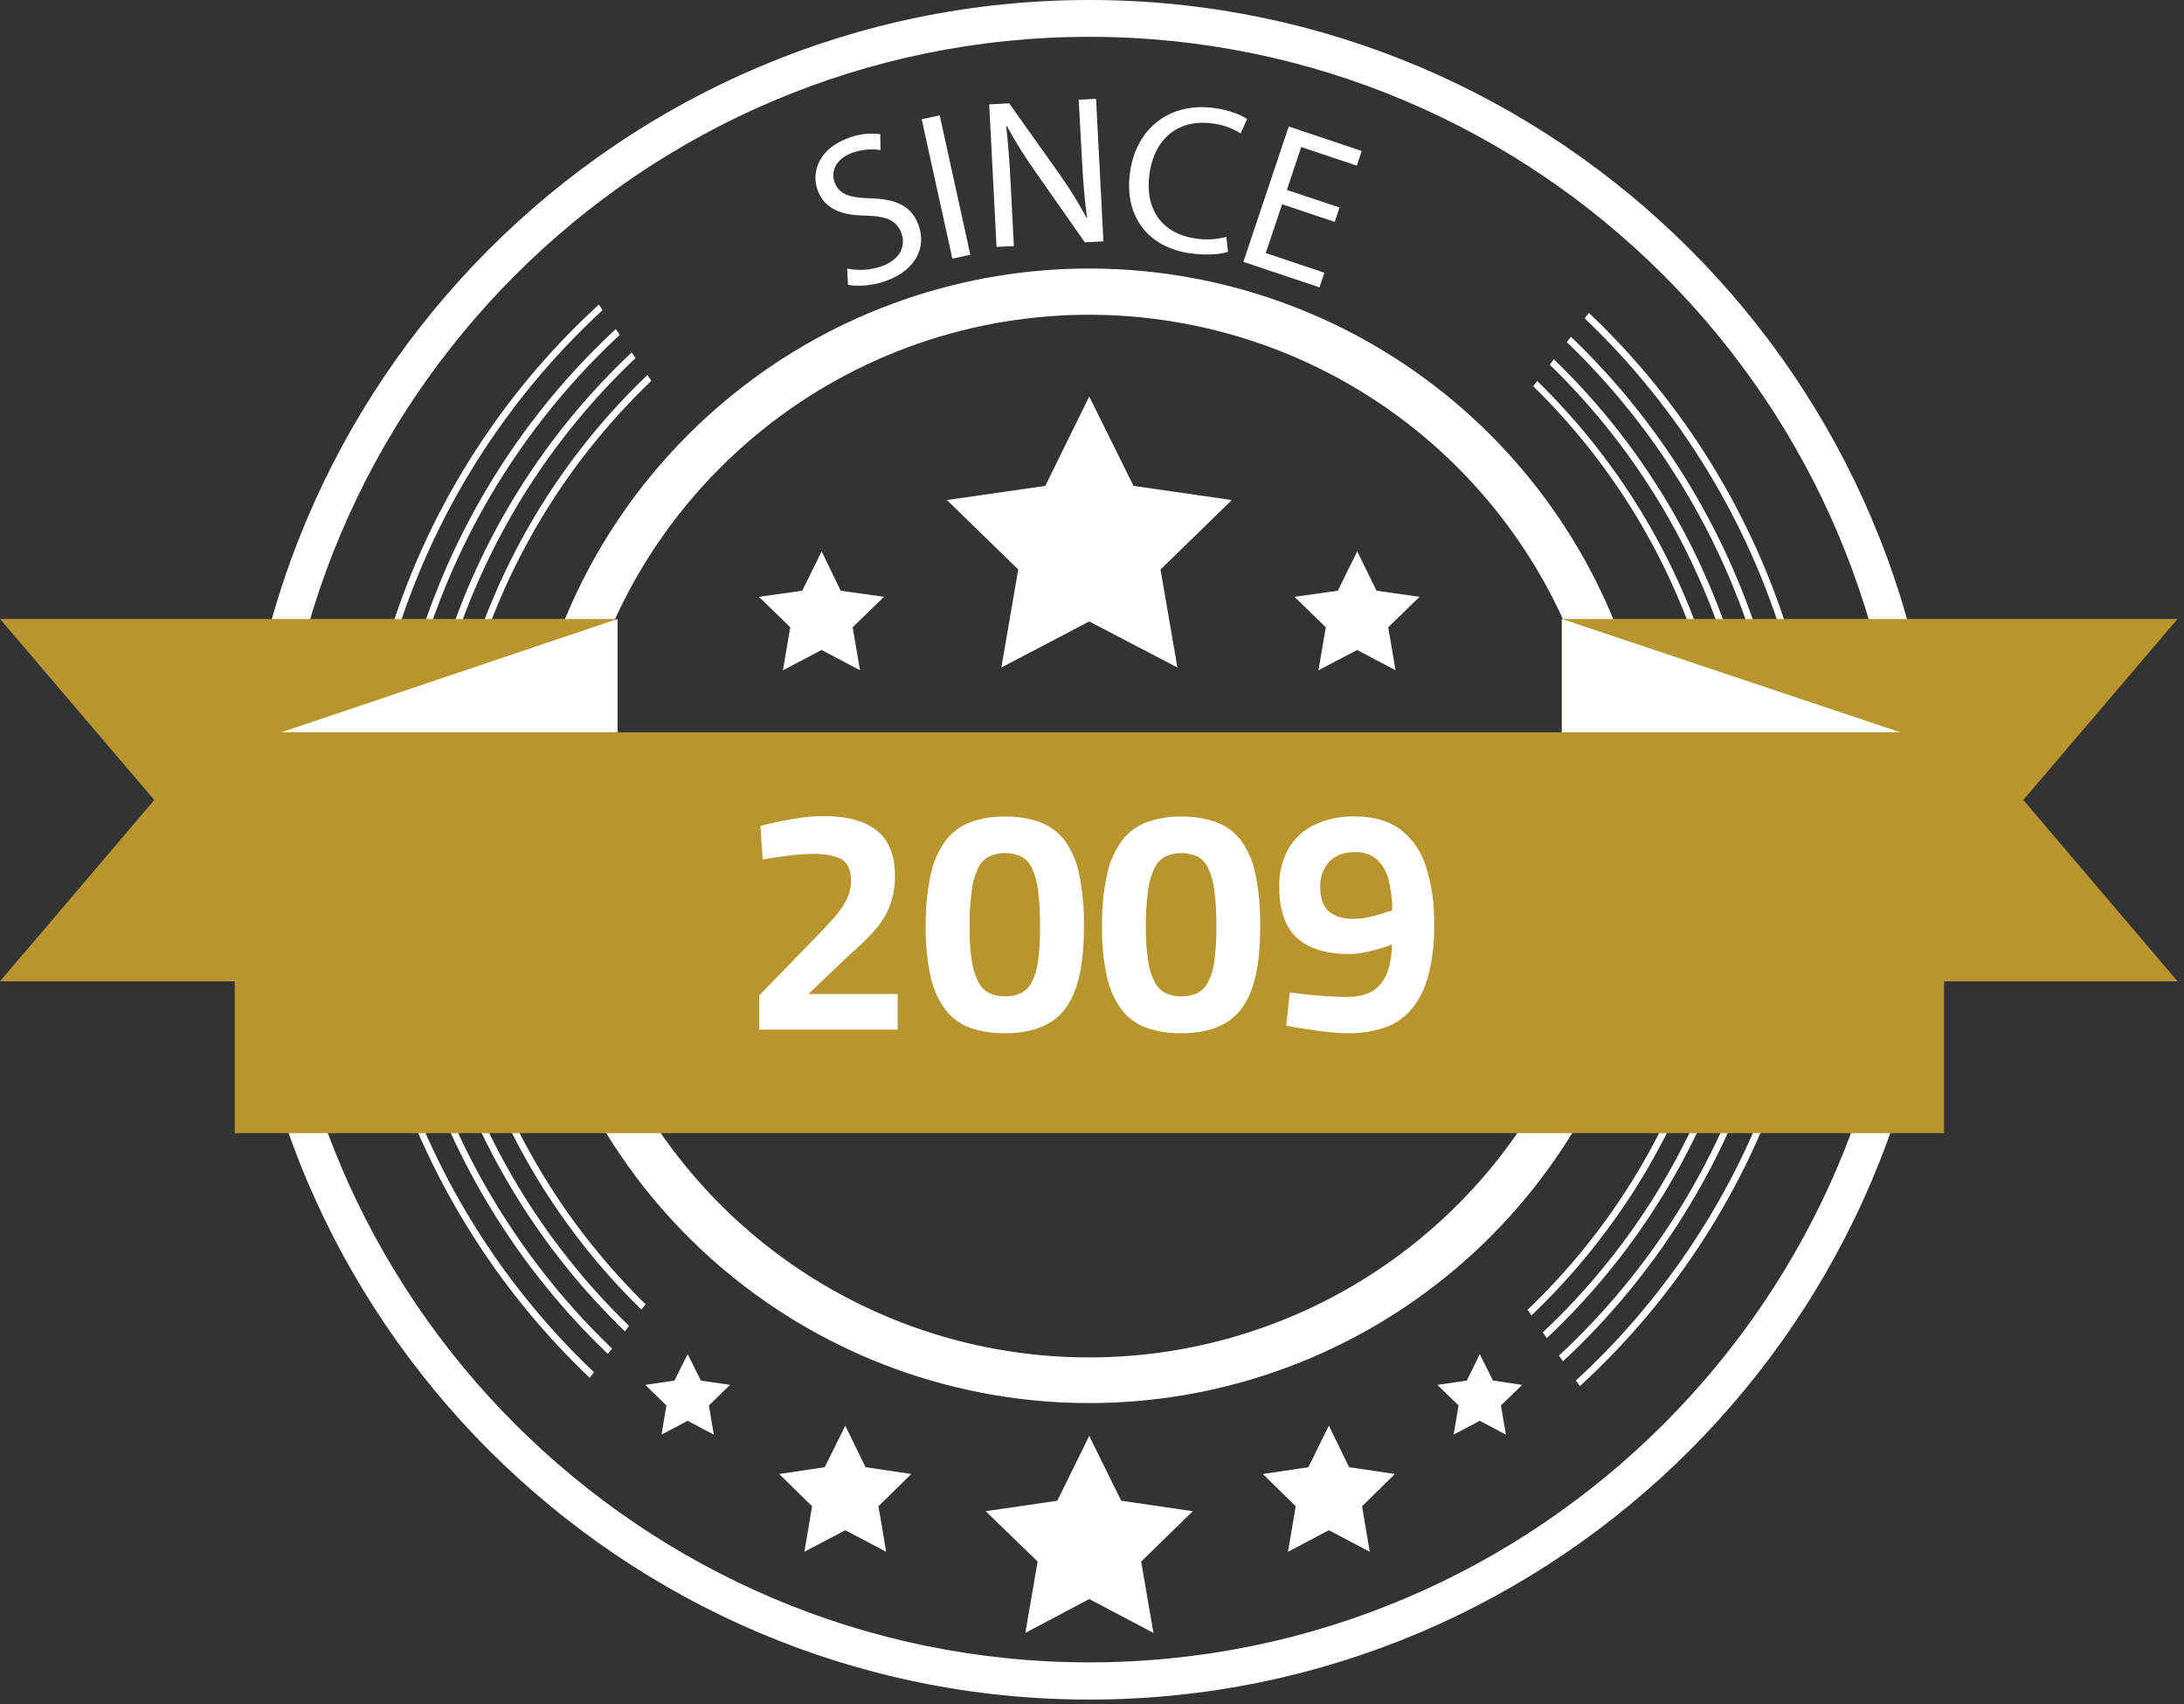 <svg width="191" height="149" viewBox="0 0 191 149" fill="none" xmlns="http://www.w3.org/2000/svg">
<rect x="0" y="0" width="191" height="149" fill="#333333" stroke="none"/>
<g clip-path="url(#clip0_1759_100)">
<path d="M151.423 91.493H150.803C147.695 101.029 142.232 109.627 134.92 116.493L135.273 116.993C142.719 109.99 148.275 101.218 151.423 91.493ZM154 91.493H153.38C150.154 101.834 144.278 111.151 136.338 118.52L136.69 119.02C144.768 111.51 150.735 102.014 153.995 91.478L154 91.493ZM138.17 121.185C146.935 113.157 153.346 102.892 156.713 91.493H156.088C152.736 102.694 146.424 112.785 137.818 120.7L138.17 121.185ZM148.945 91.493H148.303C145.319 100.239 140.271 108.138 133.588 114.52L133.935 115.005C140.767 108.495 145.921 100.428 148.955 91.493H148.945Z" fill="white"/>
<path d="M39.1 91.493H39.715C42.754 100.755 48.003 109.138 55.008 115.918L54.658 116.403C47.505 109.503 42.161 100.948 39.1 91.493ZM36.545 91.493H37.138C40.291 101.536 45.929 110.622 53.528 117.908L53.153 118.363C45.414 110.97 39.697 101.72 36.545 91.493ZM51.57 120.46C43.221 112.521 37.097 102.534 33.808 91.493H34.425C37.679 102.353 43.719 112.173 51.945 119.975L51.57 120.46ZM41.6 91.493H42.215C45.148 100.013 50.028 107.732 56.465 114.038L56.09 114.493C49.512 108.079 44.548 100.196 41.608 91.493H41.6Z" fill="white"/>
<path d="M90.406 23.714C101.826 22.593 113.282 25.465 122.821 31.842C132.36 38.22 139.393 47.709 142.721 58.69C146.048 69.671 145.466 81.467 141.072 92.067C136.678 102.667 128.743 111.416 118.622 116.822C108.501 122.228 96.818 123.957 85.564 121.715C74.311 119.473 64.183 113.398 56.906 104.526C49.63 95.654 45.655 84.533 45.658 73.058C45.653 66.545 46.934 60.094 49.428 54.077C51.922 48.06 55.58 42.595 60.192 37.996C68.308 29.884 78.986 24.836 90.406 23.714ZM120.599 35.223C111.836 29.357 101.31 26.71 90.814 27.735C80.319 28.759 70.503 33.392 63.04 40.842C58.798 45.066 55.431 50.086 53.136 55.614C50.84 61.142 49.66 67.071 49.663 73.057C49.653 83.602 53.3 93.825 59.982 101.983C66.665 110.141 75.969 115.729 86.31 117.796C96.65 119.862 107.388 118.279 116.692 113.317C125.997 108.354 133.294 100.319 137.338 90.58C141.382 80.841 141.924 70.001 138.872 59.907C135.82 49.813 129.361 41.09 120.599 35.223Z" fill="white"/>
<path d="M95.26 1.52588e-05C54.31 1.52588e-05 20.988 33.345 20.988 74.295C20.988 115.245 54.31 148.593 95.26 148.593C136.21 148.593 169.558 115.27 169.558 74.295C169.558 33.32 136.235 1.52588e-05 95.26 1.52588e-05ZM95.26 145.34C56.087 145.34 24.212 113.473 24.212 74.295C24.212 35.117 56.087 3.22 95.26 3.22C134.433 3.22 166.338 35.117 166.338 74.295C166.338 113.473 134.435 145.34 95.26 145.34Z" fill="white"/>
<path d="M39.1 56.32H39.715C42.841 46.789 48.297 38.189 55.588 31.3L55.24 30.817C47.793 37.82 42.238 46.592 39.09 56.318L39.1 56.32ZM36.545 56.32H37.138C40.382 45.975 46.263 36.653 54.203 29.27L53.85 28.77C45.763 36.275 39.795 45.777 36.545 56.32ZM52.375 26.628C43.602 34.653 37.183 44.919 33.808 56.32H34.425C37.787 45.123 44.097 35.035 52.695 27.113L52.375 26.628ZM41.6 56.32H42.215C45.222 47.576 50.28 39.679 56.965 33.29L56.618 32.79C49.784 39.309 44.631 47.386 41.598 56.33L41.6 56.32Z" fill="white"/>
<path d="M151.423 56.32H150.803C147.776 47.058 142.537 38.674 135.54 31.892L135.888 31.41C143.042 38.304 148.379 46.862 151.423 56.32ZM154 56.32H153.38C150.238 46.277 144.61 37.191 137.018 29.905L137.393 29.45C145.123 36.849 150.839 46.097 154 56.32ZM138.953 27.352C147.317 35.277 153.44 45.27 156.703 56.32H156.088C152.831 45.465 146.799 35.646 138.588 27.835L138.953 27.352ZM148.953 56.32H148.31C145.406 47.791 140.534 40.065 134.088 33.77L134.435 33.315C141.02 39.727 145.989 47.609 148.935 56.315L148.953 56.32Z" fill="white"/>
<path fill-rule="evenodd" clip-rule="evenodd" d="M53.798 54.115H0L13.493 69.942L0 85.795H53.798V54.115Z" fill="#B7962F"/>
<path fill-rule="evenodd" clip-rule="evenodd" d="M24.59 64.032L54.01 54.115V64.032H24.59Z" fill="white"/>
<path fill-rule="evenodd" clip-rule="evenodd" d="M136.588 54.115H190.435L176.948 69.942L190.435 85.795H136.588V54.115Z" fill="#B7962F"/>
<path fill-rule="evenodd" clip-rule="evenodd" d="M166.198 64.032L136.588 54.115V64.032H166.198Z" fill="white"/>
<path d="M170.013 64.032H20.53V99.07H170.013V64.032Z" fill="#B7962F"/>
<path d="M95.258 125.54L98.053 131.208L104.315 132.123L99.798 136.528L100.873 142.763L95.258 139.805L89.67 142.763L90.745 136.528L86.203 132.123L92.465 131.208L95.258 125.54Z" fill="white"/>
<path d="M116.215 124.65L117.99 128.278L121.993 128.87L119.118 131.69L119.79 135.67L116.215 133.785L112.643 135.67L113.315 131.69L110.44 128.87L114.42 128.278L116.215 124.65Z" fill="white"/>
<path d="M73.923 124.65L75.695 128.278L79.7 128.87L76.825 131.69L77.498 135.67L73.923 133.785L70.35 135.67L71.02 131.69L68.145 128.87L72.123 128.278L73.923 124.65Z" fill="white"/>
<path d="M95.258 34.663L99.128 42.48L107.728 43.718L101.493 49.79L102.968 58.36L95.258 54.333L87.573 58.36L89.05 49.79L82.815 43.718L91.415 42.48L95.258 34.663Z" fill="white"/>
<path d="M118.693 48.205L120.383 51.645L124.145 52.18L121.405 54.84L122.048 58.602L118.693 56.828L115.305 58.602L115.948 54.84L113.208 52.18L116.998 51.645L118.693 48.205Z" fill="white"/>
<path d="M71.855 48.205L73.52 51.645L77.31 52.18L74.57 54.84L75.21 58.602L71.855 56.828L68.47 58.602L69.113 54.84L66.373 52.18L70.16 51.645L71.855 48.205Z" fill="white"/>
<path d="M60.138 118.39L61.295 120.703L63.85 121.078L61.995 122.878L62.425 125.428L60.138 124.22L57.853 125.428L58.283 122.878L56.43 121.078L58.985 120.703L60.138 118.39Z" fill="white"/>
<path d="M129.413 118.39L130.565 120.703L133.12 121.078L131.265 122.878L131.695 125.428L129.413 124.22L127.125 125.428L127.558 122.878L125.705 121.078L128.283 120.703L129.413 118.39Z" fill="white"/>
<path d="M66.405 90.02V87.02L70.588 82.722C71.386 81.911 72.072 81.193 72.645 80.57C73.153 80.037 73.596 79.446 73.963 78.808C74.267 78.264 74.425 77.652 74.423 77.03C74.423 76.102 74.164 75.477 73.645 75.155C73.127 74.833 72.294 74.667 71.145 74.655C70.68 74.655 70.173 74.683 69.615 74.737C69.058 74.793 68.528 74.86 68.02 74.933C67.513 75.005 67.07 75.082 66.7 75.155L66.505 72.21C66.912 72.1 67.417 71.98 68.02 71.85C68.624 71.72 69.28 71.604 69.99 71.502C70.685 71.402 71.386 71.351 72.088 71.35C74.088 71.35 75.616 71.771 76.673 72.612C77.729 73.454 78.26 74.757 78.265 76.52C78.28 77.389 78.144 78.253 77.863 79.075C77.573 79.851 77.15 80.57 76.613 81.2C75.924 81.996 75.171 82.734 74.363 83.407L70.698 86.907H78.503V90.02H66.405Z" fill="white"/>
<path d="M87.905 90.335C86.856 90.357 85.812 90.193 84.82 89.85C83.966 89.537 83.22 88.987 82.668 88.265C82.045 87.407 81.61 86.427 81.39 85.39C81.077 83.955 80.932 82.489 80.96 81.02C80.934 79.499 81.078 77.979 81.39 76.49C81.606 75.42 82.047 74.408 82.683 73.52C83.233 72.787 83.979 72.224 84.835 71.895C85.81 71.543 86.841 71.373 87.878 71.395C88.936 71.371 89.99 71.541 90.988 71.895C91.846 72.219 92.593 72.783 93.14 73.52C93.766 74.409 94.192 75.423 94.39 76.493C94.684 77.983 94.82 79.501 94.795 81.02C94.795 83.297 94.549 85.116 94.058 86.478C93.566 87.839 92.811 88.821 91.793 89.422C90.776 90.029 89.48 90.333 87.905 90.335ZM87.905 87.112C88.368 87.124 88.828 87.034 89.253 86.847C89.66 86.644 89.995 86.319 90.21 85.918C90.513 85.338 90.706 84.707 90.78 84.058C90.913 83.054 90.973 82.042 90.96 81.03C90.974 79.962 90.914 78.895 90.78 77.835C90.704 77.157 90.521 76.496 90.238 75.875C90.04 75.448 89.708 75.097 89.293 74.875C88.855 74.684 88.382 74.585 87.904 74.585C87.426 74.585 86.953 74.684 86.515 74.875C86.101 75.096 85.766 75.442 85.558 75.862C85.261 76.479 85.069 77.141 84.988 77.82C84.843 78.893 84.778 79.975 84.793 81.058C84.777 82.071 84.847 83.084 85.003 84.085C85.091 84.731 85.293 85.357 85.6 85.933C85.817 86.329 86.152 86.649 86.558 86.847C86.982 87.034 87.442 87.124 87.905 87.112Z" fill="white"/>
<path d="M103.323 90.335C102.274 90.357 101.229 90.193 100.238 89.85C99.385 89.538 98.64 88.99 98.088 88.27C97.465 87.412 97.03 86.432 96.81 85.395C96.496 83.959 96.35 82.49 96.378 81.02C96.352 79.499 96.496 77.979 96.808 76.49C97.024 75.42 97.465 74.408 98.1 73.52C98.65 72.786 99.397 72.223 100.253 71.895C101.228 71.543 102.259 71.373 103.295 71.395C104.354 71.371 105.408 71.541 106.405 71.895C107.264 72.219 108.011 72.783 108.558 73.52C109.183 74.409 109.61 75.423 109.808 76.493C110.101 77.983 110.235 79.501 110.21 81.02C110.21 83.297 109.965 85.116 109.475 86.478C108.985 87.839 108.23 88.821 107.21 89.422C106.194 90.029 104.898 90.333 103.323 90.335ZM103.323 87.112C103.786 87.124 104.246 87.034 104.67 86.847C105.078 86.644 105.413 86.319 105.628 85.918C105.93 85.337 106.123 84.707 106.198 84.058C106.331 83.054 106.391 82.042 106.378 81.03C106.392 79.962 106.331 78.895 106.198 77.835C106.12 77.157 105.937 76.496 105.655 75.875C105.457 75.448 105.126 75.097 104.71 74.875C104.272 74.684 103.799 74.585 103.322 74.585C102.844 74.585 102.371 74.684 101.933 74.875C101.518 75.096 101.184 75.442 100.975 75.862C100.679 76.479 100.486 77.141 100.405 77.82C100.261 78.893 100.195 79.975 100.21 81.058C100.195 82.071 100.265 83.084 100.42 84.085C100.509 84.731 100.71 85.356 101.015 85.933C101.234 86.329 101.569 86.648 101.975 86.847C102.4 87.034 102.86 87.124 103.323 87.112Z" fill="white"/>
<path d="M117.96 90.335C117.343 90.331 116.726 90.294 116.113 90.225C115.438 90.15 114.78 90.062 114.14 89.96C113.5 89.858 112.949 89.761 112.488 89.668L112.795 86.77C113.183 86.825 113.67 86.885 114.253 86.95C114.835 87.015 115.443 87.065 116.073 87.103C116.703 87.14 117.295 87.157 117.85 87.157C119.165 87.157 120.133 86.778 120.753 86.02C121.373 85.262 121.701 84.113 121.738 82.575C121.35 82.722 120.928 82.862 120.475 82.993C120.036 83.117 119.592 83.219 119.143 83.297C118.752 83.366 118.357 83.403 117.96 83.407C115.96 83.407 114.447 82.936 113.42 81.993C112.393 81.049 111.879 79.567 111.878 77.547C111.838 76.369 112.122 75.202 112.698 74.172C113.238 73.261 114.041 72.534 115.003 72.088C116.097 71.594 117.288 71.352 118.488 71.38C120.099 71.38 121.419 71.755 122.448 72.505C123.517 73.322 124.304 74.453 124.698 75.74C125.215 77.384 125.459 79.102 125.42 80.825C125.456 82.37 125.274 83.913 124.88 85.407C124.597 86.48 124.08 87.477 123.365 88.325C122.732 89.037 121.922 89.569 121.018 89.868C120.03 90.186 118.998 90.344 117.96 90.335ZM118.35 80.335C118.761 80.332 119.17 80.29 119.573 80.21C119.985 80.129 120.393 80.027 120.795 79.905C121.183 79.785 121.508 79.677 121.768 79.585C121.764 78.686 121.651 77.79 121.433 76.918C121.276 76.239 120.924 75.621 120.42 75.14C119.88 74.691 119.19 74.462 118.488 74.5C117.524 74.5 116.779 74.778 116.253 75.335C115.705 75.942 115.42 76.741 115.46 77.558C115.46 78.521 115.706 79.224 116.198 79.668C116.689 80.111 117.407 80.333 118.35 80.335Z" fill="white"/>
<path d="M74.088 23.48C75.087 23.685 76.123 23.617 77.088 23.285C78.64 22.735 79.258 21.593 78.838 20.405C78.448 19.305 77.588 18.905 75.793 18.852C73.63 18.852 72.09 18.275 71.503 16.617C70.855 14.785 71.89 12.885 74.178 12.075C75.068 11.724 76.033 11.605 76.983 11.73L77.003 13.117C76.185 12.992 75.349 13.072 74.57 13.35C72.965 13.92 72.693 15.1 72.978 15.9C73.368 16.997 74.275 17.288 76.12 17.34C78.383 17.402 79.735 18.005 80.348 19.733C80.99 21.547 80.203 23.595 77.428 24.58C76.293 24.98 74.928 25.08 74.16 24.892L74.088 23.48Z" fill="white"/>
<path d="M82.18 10.085L84.86 22.27L83.288 22.615L80.605 10.425L82.18 10.085Z" fill="white"/>
<path d="M87.153 21.587L86.508 9.123L88.258 9.033L92.588 15.133C93.489 16.388 94.306 17.702 95.035 19.065L95.073 19.045C94.838 17.39 94.723 15.875 94.62 13.932L94.338 8.718L95.855 8.638L96.5 21.102L94.873 21.188L90.588 15.068C89.662 13.771 88.815 12.419 88.053 11.02L87.998 11.04C88.173 12.607 88.285 14.105 88.393 16.175L88.67 21.52L87.153 21.587Z" fill="white"/>
<path d="M107.395 22.02C106.768 22.23 105.553 22.355 104.05 22.142C100.565 21.642 98.255 19.073 98.833 15.02C99.383 11.152 102.378 8.903 106.21 9.448C107.75 9.668 108.675 10.135 109.065 10.415L108.495 11.665C107.763 11.2 106.936 10.903 106.075 10.797C103.178 10.385 100.99 11.963 100.528 15.207C100.098 18.235 101.563 20.425 104.57 20.852C105.462 20.994 106.373 20.945 107.245 20.71L107.395 22.02Z" fill="white"/>
<path d="M116.725 19.4L112.125 17.858L110.695 22.125L115.823 23.843L115.393 25.125L108.738 22.895L112.703 11.06L119.088 13.2L118.658 14.482L113.793 12.855L112.543 16.605L117.145 18.145L116.725 19.4Z" fill="white"/>
</g>
<defs>
<clipPath id="clip0_1759_100">
<rect width="190.435" height="148.592" fill="white"/>
</clipPath>
</defs>
</svg>

